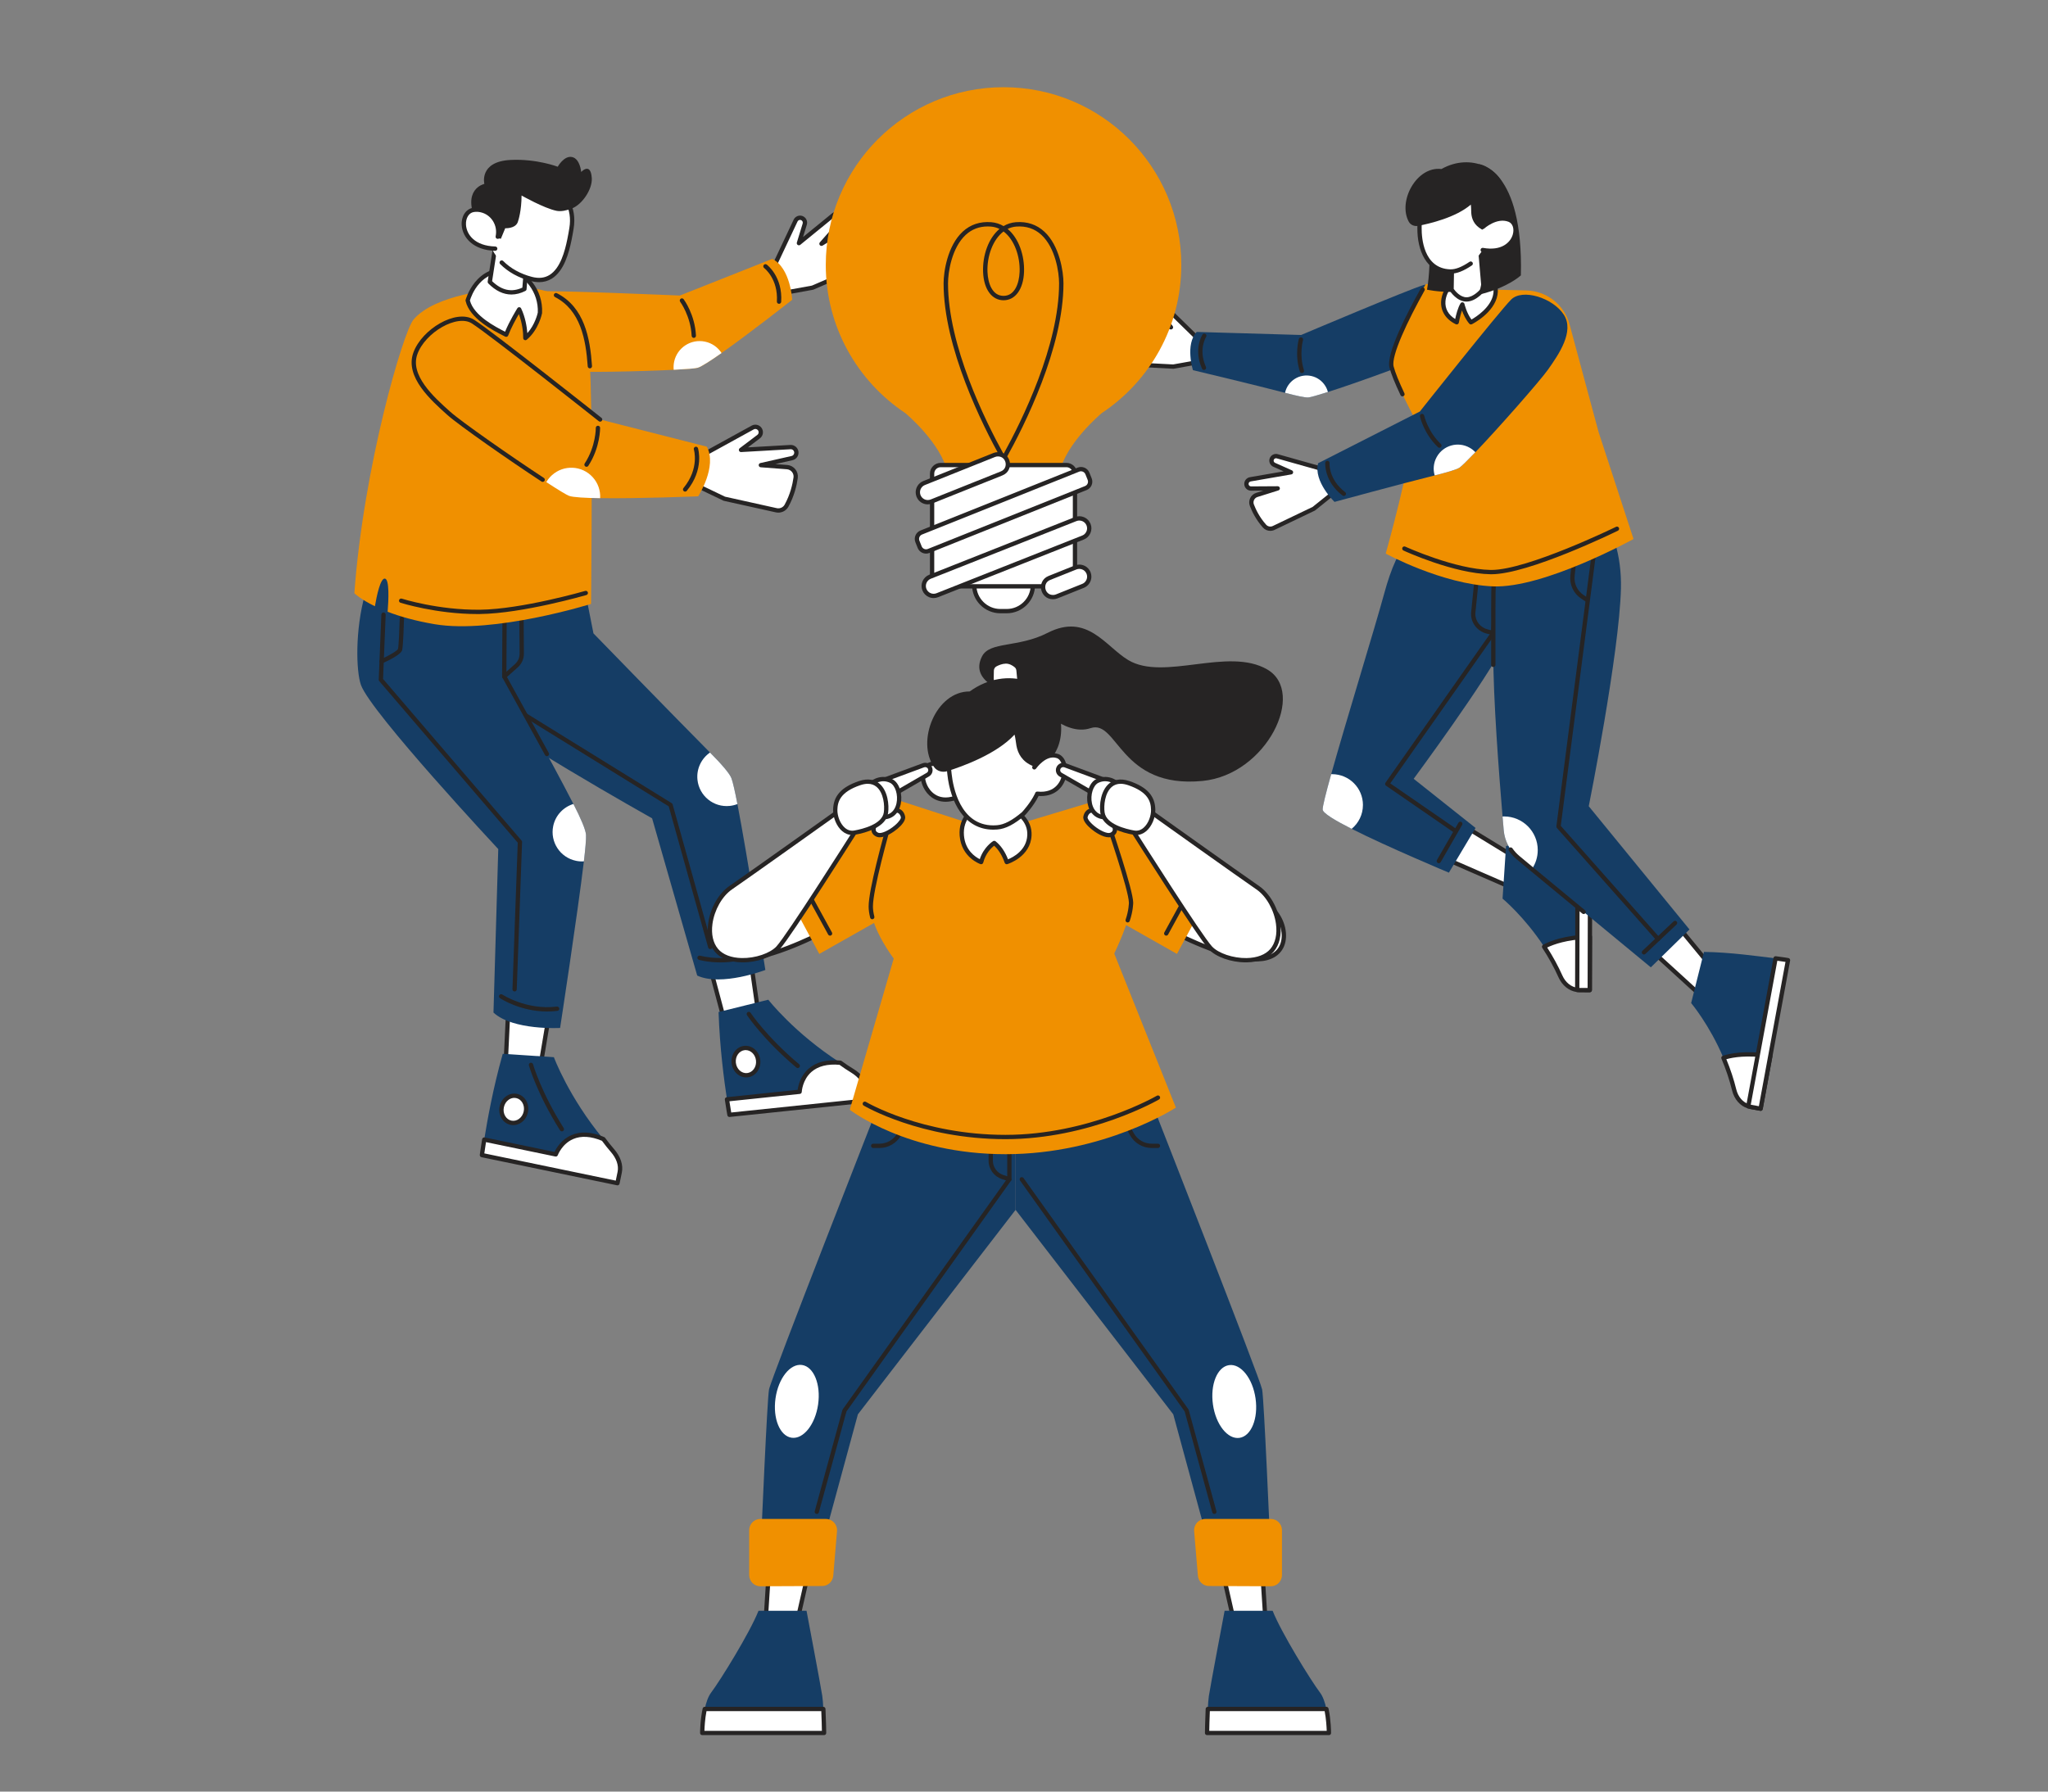 <?xml version="1.0" encoding="UTF-8"?><svg xmlns="http://www.w3.org/2000/svg" viewBox="0 0 1600 1400"><rect x="0" y="0" width="1600" height="1400" fill="#808080" stroke="none"/><defs><style>.v,.w{fill:#fff;}.x{fill:#262424;}.w,.y{stroke:#262424;stroke-linecap:round;stroke-linejoin:round;stroke-width:3.36px;}.z{fill:#153d65;}.y{fill:none;}.aa{fill:#f09000;}</style></defs><g id="a"><polygon class="v" points="552.13 745.9 564.58 792.61 591.93 788.21 585.06 740.29 552.13 745.9"/><path class="x" d="M564.58,794.29c-.75,0-1.42-.5-1.62-1.25l-12.45-46.71c-.12-.46-.05-.94.21-1.34s.67-.67,1.13-.75l32.94-5.61c.45-.07.91.03,1.27.3s.61.67.67,1.12l6.87,47.93c.13.91-.49,1.75-1.4,1.9l-27.35,4.39c-.09.01-.18.02-.27.02ZM554.22,747.24l11.59,43.46,24.22-3.89-6.39-44.58-29.42,5.01Z"/><path class="z" d="M676.52,851.26l.91,8.7-107.54,11.22s-.82-4.5-1.95-12.11c-2.24-14.95-5.64-40.12-6.56-68.25l38.85-9.61s20.37,26.18,56.25,49.23c3.11,2,6.1,4.3,9.35,6.28,6.25,3.79,10.1,8.89,10.69,14.54Z"/><path class="x" d="M623.26,834.62c-.38,0-.77-.13-1.08-.39-25.86-21.76-38.46-40.76-38.59-40.95-.51-.78-.29-1.82.48-2.33s1.82-.29,2.33.48c.12.19,12.49,18.81,37.94,40.22.71.6.8,1.66.2,2.37-.33.39-.81.6-1.29.6Z"/><ellipse class="v" cx="582.76" cy="829.57" rx="9.6" ry="10.69" transform="translate(-82.92 64.94) rotate(-5.96)"/><path class="x" d="M582.96,841.92c-5.75,0-10.76-4.8-11.42-11.19-.34-3.25.49-6.44,2.32-8.97,1.88-2.59,4.58-4.18,7.61-4.5,6.18-.63,11.79,4.35,12.5,11.13.34,3.25-.49,6.44-2.32,8.97-1.88,2.59-4.58,4.18-7.61,4.5-.36.04-.72.06-1.08.06ZM582.55,820.57c-.24,0-.48.01-.73.04-2.07.22-3.93,1.33-5.24,3.13-1.35,1.86-1.95,4.22-1.7,6.65.52,4.94,4.46,8.59,8.81,8.14,2.07-.22,3.93-1.33,5.24-3.13,1.35-1.86,1.95-4.22,1.7-6.65-.49-4.66-4.03-8.17-8.08-8.17Z"/><path class="v" d="M676.52,851.26l.91,8.7-107.54,11.22s-.82-4.5-1.95-12.11l56.77-5.92s.99-25.67,31.77-22.71c2.98,2.19,6.1,4.3,9.35,6.28,6.25,3.79,10.1,8.89,10.69,14.54Z"/><path class="x" d="M569.89,872.85c-.8,0-1.5-.57-1.65-1.38,0-.05-.84-4.62-1.96-12.16-.07-.45.05-.91.33-1.28s.7-.59,1.15-.64l55.41-5.78c.42-3.18,2.09-10.85,8.6-16.54,5.96-5.21,14.32-7.33,24.88-6.32.3.03.59.14.83.32,3.06,2.25,6.17,4.34,9.23,6.19,6.77,4.11,10.85,9.72,11.49,15.8h0s.91,8.7.91,8.7c.1.92-.57,1.75-1.5,1.84l-107.54,11.22c-.06,0-.12,0-.18,0ZM569.86,860.56c.62,4.07,1.12,7.09,1.41,8.78l104.31-10.88-.73-7.03h0c-.52-5.01-4.04-9.73-9.89-13.28-3.02-1.83-6.08-3.88-9.1-6.08-9.38-.82-16.74,1.04-21.89,5.54-7.15,6.25-7.59,15.51-7.59,15.6-.03.83-.67,1.52-1.5,1.61l-55.02,5.74Z"/><path class="z" d="M597.93,757.97s-34.42,13.14-53.24,4.36l-35.23-122.86s-127.36-71.43-141.2-89.67c-13.83-18.24-41.91-121.51,19.72-125.55,61.62-4.04,67.49,29.35,67.49,29.35l8.17,41.35s63.33,65.18,91.05,93.1c8.91,8.97,15.33,16.33,16.74,20.1,1.16,3.1,2.79,10.41,4.67,20.15,7.54,39.01,21.84,129.67,21.84,129.67Z"/><path class="v" d="M576.09,628.31c-1.88.74-3.89,1.24-5.99,1.46-12.61,1.31-23.89-7.84-25.21-20.45-.9-8.63,3.12-16.65,9.8-21.27,8.91,8.97,15.33,16.33,16.74,20.1,1.16,3.1,2.79,10.41,4.67,20.15Z"/><path class="x" d="M562.95,752.05c-9.67,0-16.39-1.87-16.89-2.01-.89-.26-1.41-1.18-1.15-2.08.25-.89,1.18-1.41,2.08-1.15.22.06,21.83,6.03,43.45-3.97.84-.39,1.84-.02,2.23.82.39.84.02,1.84-.82,2.23-10.43,4.83-20.72,6.16-28.89,6.16Z"/><path class="x" d="M554.89,741.67c-.73,0-1.41-.49-1.62-1.23l-30.83-110.34-141.44-87.45c-.36-.22-.62-.57-.74-.98l-13.47-49.1c-.25-.89.28-1.82,1.18-2.06.89-.24,1.82.28,2.06,1.18l13.3,48.47,141.43,87.45c.36.22.62.57.73.98l31.01,110.98c.25.89-.27,1.82-1.17,2.07-.15.04-.3.06-.45.06Z"/><path class="x" d="M378.07,529.01c-.46,0-.92-.19-1.25-.56-.62-.69-.56-1.75.13-2.37,5.52-4.96,10.28-10.36,10.38-11.8-.09-2.14-3.72-15.38-5.98-23.21-.26-.89.26-1.82,1.15-2.08.89-.26,1.82.26,2.08,1.15.61,2.11,5.97,20.75,6.11,24.03.15,3.57-7.99,11.28-11.5,14.42-.32.29-.72.43-1.12.43Z"/></g><g id="b"><polygon class="v" points="397.61 777.86 395.3 826.14 422.69 830.26 430.7 782.51 397.61 777.86"/><path class="x" d="M422.69,831.94c-.08,0-.17,0-.25-.02l-27.39-4.12c-.85-.13-1.47-.88-1.43-1.74l2.32-48.29c.02-.47.24-.91.61-1.21s.84-.44,1.31-.37l33.09,4.66c.45.06.85.3,1.12.67.27.37.38.82.3,1.27l-8.01,47.75c-.14.82-.85,1.4-1.65,1.4ZM397.05,824.71l24.26,3.65,7.45-44.42-29.56-4.16-2.16,44.93Z"/><path class="z" d="M484.14,916.01l-1.78,8.57-105.87-21.96s.58-4.54,1.81-12.13c2.41-14.93,6.81-39.94,14.48-67.02l39.94,2.64s11.46,31.13,38.65,63.99c2.36,2.85,4.5,5.95,7,8.82,4.8,5.51,6.92,11.53,5.77,17.1Z"/><path class="x" d="M438.96,884.07c-.56,0-1.1-.28-1.42-.78-18.03-28.58-24.27-50.51-24.33-50.73-.25-.89.27-1.82,1.17-2.07.89-.25,1.82.27,2.07,1.17.06.21,6.19,21.71,23.94,49.84.5.79.26,1.82-.52,2.32-.28.18-.59.26-.9.26Z"/><ellipse class="v" cx="401.39" cy="866.88" rx="10.69" ry="9.6" transform="translate(-528.95 1083.8) rotate(-78.28)"/><path class="x" d="M401.01,879.21c-.71,0-1.42-.07-2.13-.22-2.98-.62-5.51-2.48-7.12-5.24-1.57-2.7-2.08-5.96-1.41-9.16.66-3.2,2.42-5.99,4.94-7.84,2.58-1.89,5.64-2.6,8.62-1.98,2.98.62,5.51,2.48,7.12,5.24,1.57,2.7,2.08,5.96,1.41,9.16h0c-.66,3.2-2.42,5.99-4.94,7.84-1.96,1.45-4.21,2.2-6.49,2.2ZM401.79,857.91c-1.57,0-3.14.53-4.51,1.54-1.85,1.36-3.14,3.43-3.64,5.82-.5,2.39-.13,4.8,1.02,6.78,1.12,1.93,2.86,3.22,4.9,3.64,2.04.42,4.15-.07,5.95-1.39,1.85-1.36,3.14-3.43,3.64-5.82h0c.5-2.39.13-4.8-1.02-6.78-1.12-1.93-2.86-3.22-4.9-3.64-.47-.1-.95-.15-1.43-.15Z"/><path class="v" d="M484.14,916.01l-1.78,8.57-105.87-21.96s.58-4.54,1.81-12.13l55.89,11.6s8.74-24.16,37.17-11.99c2.17,2.99,4.5,5.95,7,8.82,4.8,5.51,6.92,11.53,5.77,17.1Z"/><path class="x" d="M482.37,926.26c-.11,0-.23-.01-.34-.04l-105.87-21.96c-.86-.18-1.44-.99-1.32-1.86,0-.04.6-4.66,1.82-12.18.07-.45.33-.86.71-1.12.38-.26.84-.36,1.29-.26l54.55,11.32c1.37-2.9,5.29-9.7,13.21-13.14,7.26-3.15,15.88-2.63,25.62,1.54.28.12.52.31.7.56,2.24,3.08,4.56,6.01,6.91,8.7,5.21,5.97,7.39,12.56,6.15,18.54h0l-1.78,8.57c-.16.79-.86,1.34-1.64,1.34ZM378.37,901.29l102.69,21.3,1.44-6.92c1.02-4.94-.89-10.5-5.39-15.65-2.32-2.66-4.61-5.54-6.82-8.56-8.68-3.63-16.26-4.09-22.54-1.36-8.71,3.78-11.94,12.47-11.97,12.56-.28.79-1.1,1.25-1.92,1.07l-54.17-11.24c-.65,4.06-1.08,7.1-1.32,8.8ZM484.14,916.01h0,0Z"/><path class="z" d="M437.58,803.27s-36.79,2.06-52.05-12.01l3.74-127.76s-99.66-106.73-107.3-128.31c-7.64-21.58-3.03-128.49,56.91-113.63,59.94,14.86,55.39,48.46,55.39,48.46l-.32,58.65s36.09,64.57,54.02,99.58c5.76,11.25,9.65,20.22,9.84,24.23.16,3.31-.5,10.77-1.67,20.62-4.66,39.45-18.56,130.18-18.56,130.18Z"/><path class="x" d="M393.95,530.34c-.23,0-.47-.05-.69-.15-.6-.27-.99-.88-.99-1.54l.28-51.94c0-.92.76-1.67,1.68-1.67h0c.93,0,1.68.76,1.67,1.69l-.26,48.16,6.68-5.96c2.32-2.07,3.64-5.04,3.62-8.15l-.29-39.51c0-.93.74-1.69,1.67-1.69h.01c.92,0,1.67.74,1.68,1.67l.29,39.51c.03,4.07-1.7,7.97-4.74,10.68l-9.5,8.47c-.31.28-.71.43-1.12.43Z"/><path class="x" d="M427.28,590.9c-.59,0-1.17-.31-1.47-.87l-33.33-60.57c-.45-.81-.15-1.83.66-2.28.81-.45,1.83-.15,2.28.66l33.33,60.57c.45.81.15,1.83-.66,2.28-.26.14-.53.21-.81.21Z"/><path class="v" d="M456.15,673.09c-2.02.14-4.08,0-6.15-.43-12.41-2.57-20.38-14.73-17.81-27.13,1.76-8.49,8.03-14.91,15.79-17.29,5.76,11.25,9.65,20.22,9.84,24.23.16,3.31-.5,10.77-1.67,20.62Z"/><path class="x" d="M427.43,790.41c-20.89,0-36.14-9.97-36.85-10.45-.77-.51-.98-1.56-.47-2.33.51-.77,1.56-.98,2.33-.47.19.12,18.98,12.38,42.6,9.41.92-.11,1.76.54,1.88,1.46.12.92-.54,1.76-1.46,1.88-2.75.34-5.44.5-8.03.5Z"/><path class="x" d="M402.04,774.75s-.04,0-.06,0c-.93-.03-1.65-.81-1.62-1.74l4.13-114.5-108.21-126.27c-.28-.32-.42-.74-.4-1.16l2.07-50.88c.04-.93.8-1.65,1.75-1.61.93.04,1.65.82,1.61,1.75l-2.04,50.22,108.2,126.27c.27.32.42.73.4,1.15l-4.15,115.15c-.03.91-.78,1.62-1.68,1.62Z"/><path class="x" d="M298.14,518.44c-.64,0-1.25-.37-1.53-.99-.38-.85,0-1.84.84-2.22,6.77-3.05,12.94-6.75,13.48-8.09.56-2.06,1.13-15.78,1.35-23.93.03-.93.79-1.66,1.73-1.63.93.02,1.66.8,1.63,1.73-.06,2.2-.61,21.59-1.48,24.75-.94,3.45-11.04,8.32-15.33,10.25-.22.1-.46.15-.69.15Z"/></g><g id="c"><path class="v" d="M605.69,206.03l15.88-33.67c.82-1.74,2.8-2.61,4.64-2.02h0c2,.64,3.12,2.77,2.51,4.78l-4.55,14.89,27.07-22.08c1.6-1.3,3.93-1.15,5.35.35h0c1.39,1.48,1.43,3.77.09,5.29l-14.88,16.91,15.77-9.7c3.25-2,7.51-.86,9.31,2.51,2.42,4.53,5.3,11.39,6.35,19.71.37,2.91-1.26,5.71-3.95,6.87l-34.45,14.92-20.62,3.75-8.51-22.52Z"/><path class="x" d="M614.2,230.23c-.69,0-1.32-.42-1.57-1.09l-8.51-22.52c-.16-.43-.14-.9.05-1.31l15.88-33.67c1.18-2.49,4.04-3.74,6.67-2.91,2.87.91,4.48,4,3.6,6.87l-2.93,9.6,22.78-18.59c2.27-1.85,5.62-1.63,7.63.5,2,2.12,2.05,5.37.13,7.56l-7.48,8.5,6.23-3.83c1.95-1.2,4.32-1.54,6.53-.94,2.23.6,4.05,2.06,5.14,4.09,2.38,4.46,5.44,11.59,6.54,20.29.46,3.62-1.58,7.16-4.95,8.62l-34.45,14.92c-.12.05-.24.09-.37.11l-20.62,3.75c-.1.02-.2.03-.3.03ZM607.51,206.1l7.76,20.54,19.06-3.47,34.27-14.84c2.01-.87,3.22-2.97,2.95-5.12-1.03-8.19-3.93-14.92-6.17-19.13-.65-1.21-1.73-2.07-3.05-2.43-1.33-.36-2.71-.16-3.89.56l-15.77,9.7c-.71.44-1.63.29-2.17-.35-.54-.64-.53-1.57.02-2.19l14.88-16.91c.77-.88.75-2.18-.05-3.03-.81-.86-2.15-.94-3.06-.2l-27.07,22.08c-.57.47-1.38.5-2,.09-.61-.41-.89-1.18-.67-1.89l4.55-14.89c.34-1.13-.29-2.33-1.41-2.69-1.03-.33-2.15.16-2.61,1.14l-15.57,33.02Z"/><path class="aa" d="M618.93,234.23s-32.92,25.95-55.22,41.64c-8.67,6.1-15.74,10.65-18.63,11.51-1.78.54-8.94,1.09-18.75,1.59-26.67,1.35-72.94,2.25-84.22,1.08-15.43-1.58-39.15-4.07-43.85-20.4-4.7-16.33,6.12-41.09,19.62-41.99,14.75-.98,113.24,3.29,113.24,3.29l72.2-28.65c14.3,7.02,15.59,31.92,15.59,31.92Z"/><path class="v" d="M563.71,275.87c-8.67,6.1-15.74,10.65-18.63,11.51-1.78.54-8.94,1.09-18.75,1.59-.21-2.02-.11-4.12.32-6.22,2.29-11.02,13.06-18.09,24.08-15.8,5.57,1.15,10.14,4.48,12.98,8.92Z"/><path class="x" d="M608.62,237.41s-.07,0-.11,0c-.93-.06-1.63-.86-1.57-1.78,1.11-17.73-9.84-26.12-9.95-26.2-.74-.55-.9-1.61-.34-2.35.55-.74,1.61-.9,2.35-.34.51.38,12.52,9.58,11.3,29.11-.06.89-.8,1.57-1.68,1.57Z"/><path class="x" d="M542.04,264.04c-.89,0-1.63-.7-1.68-1.6-.73-15.37-8.87-26.5-8.96-26.61-.55-.74-.4-1.8.35-2.35.74-.56,1.8-.4,2.35.35.36.48,8.84,12.06,9.62,28.45.04.93-.67,1.71-1.6,1.76-.03,0-.05,0-.08,0Z"/></g><g id="d"><path class="aa" d="M461.82,316.77c-1.06-47.49,1.47-101.5-74.33-90.56,0,0-47.58,3.46-64.48,23.59-8.04,9.58-38.99,114.93-46.17,213.78,0,0,4.7,4.65,16.05,10.17,1.44-8.37,4.35-22.13,7.84-21.62,3.61.53,2.83,16.86,2.12,25.92,9.31,3.59,21.42,7.14,36.84,9.74,46.26,7.78,122.07-15.88,122.07-15.88,0,0,1.12-107.63.07-155.12Z"/><path class="x" d="M460.83,287.85c-.87,0-1.61-.68-1.67-1.56-1.46-21.06-5.64-43.97-25.57-54.16-.83-.42-1.15-1.43-.73-2.26.42-.83,1.43-1.15,2.26-.73,21.42,10.95,25.87,34.91,27.39,56.92.06.93-.63,1.73-1.56,1.79-.04,0-.08,0-.12,0Z"/><path class="v" d="M365.37,234.77c3.24,14.04,23.88,23.52,30.09,26.78,3.38-8.98,10.16-19.82,10.16-19.82,3.89,8.07,4.92,18,4.81,22.43,8.94-7.4,11.38-19.65,11.38-19.65.88-16.54-10.81-31.23-22.82-32.99-26.53-3.89-33.62,23.25-33.62,23.25Z"/><path class="x" d="M410.43,265.84c-.25,0-.5-.06-.73-.17-.59-.29-.96-.89-.95-1.55.1-4.01-.76-11.81-3.38-18.71-2.21,3.77-6.08,10.72-8.34,16.73-.17.45-.52.81-.97.98-.45.17-.95.14-1.38-.08-.48-.25-1.05-.54-1.7-.87-7.81-3.98-26.08-13.32-29.24-27.02-.06-.26-.06-.54.01-.8.08-.29,7.8-28.54,35.49-24.48,12.25,1.79,25.22,16.5,24.25,34.74,0,.08-.01.16-.03.24-.1.52-2.67,12.92-11.96,20.62-.31.25-.69.39-1.07.39ZM405.62,240.05s.06,0,.09,0c.61.03,1.16.4,1.42.95,3.2,6.64,4.48,14.25,4.86,19.34,5.88-6.49,7.92-14.99,8.16-16.06.78-15.9-10.62-29.53-21.39-31.1-23.3-3.41-30.65,18.27-31.64,21.62,3.1,11.97,20.09,20.65,27.4,24.38.02.01.05.02.07.03,3.53-8.61,9.36-17.95,9.62-18.37.31-.49.85-.79,1.42-.79Z"/><path class="v" d="M389.47,176.14l-2.51,16.29-4.3,27.86c8.15,8.21,17.09,10.54,27.04,5.56l1.05-13.11,1.6-19.86-22.88-16.73Z"/><path class="x" d="M399.53,230.14c-6.29,0-12.34-2.89-18.06-8.67-.38-.38-.55-.91-.47-1.44l6.81-44.15c.09-.58.47-1.07,1.02-1.3.54-.22,1.16-.15,1.64.2l22.88,16.73c.47.34.73.91.68,1.49l-2.65,32.98c-.05.59-.4,1.1-.92,1.37-3.71,1.86-7.35,2.79-10.92,2.79ZM384.45,219.7c7.51,7.26,15.26,8.91,23.65,5.06l2.5-31.08-19.89-14.55-6.25,40.57Z"/><path class="x" d="M373,479.83c-32.24,0-59.84-8.75-60.12-8.83-.88-.28-1.37-1.23-1.09-2.11.28-.88,1.23-1.37,2.11-1.09.28.09,28.53,9.02,61.08,8.66,32.59-.38,81.71-14.56,82.2-14.7.89-.26,1.82.25,2.08,1.14.26.89-.25,1.82-1.14,2.08-.5.14-50.05,14.45-83.1,14.83-.68,0-1.35.01-2.03.01Z"/></g><g id="e"><path class="w" d="M551.93,353.93l36.13-19.87c1.87-1.03,4.21-.51,5.48,1.2h0c1.38,1.88,1,4.51-.86,5.92l-13.76,10.4,38.64-2.21c2.28-.13,4.28,1.53,4.57,3.79h0c.29,2.23-1.17,4.31-3.36,4.81l-24.34,5.5,20.45,1.55c4.21.32,7.29,4.12,6.72,8.3-.78,5.63-2.65,13.67-7.11,21.81-1.56,2.85-4.84,4.3-8.01,3.6l-40.6-9.01-20.94-10.04,7.01-25.73Z"/><path class="aa" d="M545.47,387.83s-46.4,1.88-76.6,1.45c-11.75-.16-21.04-.68-24.2-1.78-1.95-.68-8.73-4.83-17.85-10.77-24.8-16.12-66.89-45.41-76.25-53.78-12.81-11.45-32.47-29.11-26.06-46.81,6.4-17.7,32.21-32.87,44.89-24.91,13.86,8.71,99.44,76.58,99.44,76.58l83.39,21.24c8.27,15.59-6.77,38.77-6.77,38.77Z"/><path class="y" d="M423.95,374.86c-25.05-16.42-64.37-43.85-73.38-51.91-12.81-11.45-32.47-29.11-26.06-46.81,6.4-17.7,32.21-32.87,44.89-24.91,13.86,8.71,99.44,76.58,99.44,76.58"/><path class="v" d="M468.87,389.29c-11.75-.16-21.04-.68-24.2-1.78-1.95-.68-8.73-4.83-17.85-10.77,1.12-1.95,2.58-3.77,4.33-5.37,9.21-8.39,23.48-7.73,31.87,1.48,4.24,4.65,6.18,10.61,5.84,16.45Z"/><path class="y" d="M543.7,350.76s4.86,15.58-8.45,31.71"/><path class="y" d="M467.15,334.37s.18,14.79-8.94,28.71"/></g><g id="f"><path class="v" d="M444.88,187.26c-3.35,16.44-10.18,35.82-29.8,30.71-23.32-6.07-36.94-24.37-34.89-46.94,2.06-22.57,13.74-34.23,40.48-28.92,2.39.47,4.61,1.12,6.68,1.9,15.11,5.76,21.63,19.42,19.13,34.43-.45,2.71-.96,5.71-1.6,8.81Z"/><path class="x" d="M421.15,220.48c-2.06,0-4.23-.29-6.5-.88-9.48-2.47-17.75-7.06-23.9-13.27-.65-.66-.65-1.72.01-2.38.66-.65,1.72-.65,2.38.01,5.72,5.78,13.45,10.06,22.35,12.38,5.44,1.41,9.97.92,13.87-1.5,8.39-5.23,11.93-18.44,13.86-27.92.64-3.08,1.13-6.01,1.59-8.75,2.48-14.91-4.45-27.39-18.07-32.58-.87-.33-1.3-1.3-.97-2.17.33-.87,1.3-1.3,2.17-.97,15.21,5.79,22.95,19.69,20.19,36.27-.44,2.65-.96,5.74-1.61,8.88-2.06,10.09-5.89,24.18-15.38,30.1-2.98,1.86-6.32,2.79-9.99,2.79Z"/><path class="x" d="M372.71,174.56s2.88,5.38,6.73,10.04l11.87,1.95,3.4-8.2s7.62.43,9.7-4.53c0,0,.05-.11.14-.35.57-1.64,2.88-8.96,2.92-20.69,0,0,17.41,9.89,27.23,11.94,3.53.74,7.84-.21,11.91-1.74,8.15-3.05,16.22-15.02,15.73-23.71,0-.06,0-.11-.01-.17-.87-12.75-8.28-4.73-8.28-4.73,0,0-.85-10.29-7.1-11.65-6.28-1.37-11.22,7.56-11.22,7.56,0,0-16.53-6.32-36.89-5.29-24.83,1.26-20.44,18.72-20.44,18.72,0,0-18.56,3.96-5.7,30.85Z"/><path class="v" d="M388.85,185c1.98-9.32-3.76-18.73-13.06-20.77-1.89-.41-3.91-.52-6-.18-11.98,1.97-11.67,29.44,17.09,30.26l1.98-9.31Z"/><path class="x" d="M386.88,195.99s-.03,0-.05,0c-17.15-.48-25.49-10.38-26.13-19.98-.47-6.97,3.24-12.7,8.82-13.62,2.18-.36,4.41-.29,6.63.19,10.1,2.21,16.54,12.42,14.35,22.76-.19.91-1.08,1.49-1.99,1.29-.91-.19-1.49-1.08-1.29-1.99,1.81-8.54-3.47-16.96-11.78-18.78-1.81-.4-3.62-.45-5.37-.16-3.83.63-6.36,4.87-6.01,10.07.51,7.49,6.8,16.39,22.88,16.85.93.03,1.66.8,1.63,1.73-.03.91-.77,1.63-1.68,1.63Z"/></g><g id="g"><polygon class="v" points="1132.47 672.44 1195.32 699.84 1202.99 681.67 1146.03 646.82 1132.47 672.44"/><path class="x" d="M1195.32,701.52c-.23,0-.46-.05-.67-.14l-62.84-27.39c-.43-.19-.76-.54-.92-.99s-.12-.93.1-1.34l13.56-25.62c.22-.41.59-.71,1.04-.83.45-.12.93-.05,1.32.19l56.96,34.84c.71.43.99,1.32.67,2.09l-7.68,18.17c-.17.41-.51.74-.92.91-.2.08-.41.12-.62.12ZM1134.81,671.63l59.62,25.99,6.45-15.27-54.2-33.16-11.88,22.44Z"/><path class="z" d="M1175.69,502.41c-14.33,29.23-71.26,106.17-71.26,106.17l48.36,38.41-20.85,34.93s-48.14-20.15-75.96-34.25c-12.93-6.55-22.46-12.28-22.64-15.01-.16-2.3,2.5-12.82,6.66-27.71,11.35-40.61,33.95-113.73,41.49-141.42,10.32-37.84,25.74-62.74,63.06-55.04,42.41,8.74,45.47,64.68,31.14,93.92Z"/><path class="v" d="M1064.79,629.05c0,7.5-3.43,14.2-8.81,18.63-12.93-6.55-22.46-12.28-22.64-15.01-.16-2.3,2.5-12.82,6.66-27.71.23,0,.47,0,.7,0,13.31,0,24.1,10.79,24.1,24.1Z"/><path class="x" d="M1136.13,650.37c-.33,0-.66-.1-.95-.3l-52.34-36.1c-.37-.25-.62-.65-.7-1.09s.02-.9.28-1.26l82.84-117.99c.53-.76,1.58-.94,2.34-.41.76.53.94,1.58.41,2.34l-81.87,116.6,50.95,35.14c.76.53.96,1.57.43,2.34-.33.47-.85.73-1.38.73Z"/><path class="x" d="M1124.08,674.54c-.28,0-.57-.07-.84-.23-.8-.46-1.08-1.49-.62-2.29l16.79-29.12c.46-.8,1.49-1.08,2.29-.62.8.46,1.08,1.49.62,2.29l-16.79,29.12c-.31.54-.88.84-1.46.84Z"/><path class="x" d="M1166.63,496.29c-.13,0-.26-.01-.39-.05l-4.54-1.08c-7.42-1.76-12.64-8.35-12.43-15.68.01-.42.04-.83.08-1.25l3.44-33.98c.09-.92.91-1.6,1.84-1.5.92.09,1.6.92,1.5,1.84l-3.44,33.98c-.03.34-.06.67-.06,1.01-.17,5.74,3.97,10.92,9.84,12.31l2.58.61,2.72-48.18c.05-.93.85-1.65,1.77-1.58.93.05,1.63.85,1.58,1.77l-2.83,50.19c-.03.5-.27.96-.67,1.25-.29.22-.65.33-1,.33Z"/><path class="z" d="M1242.29,655.66l-.18,76.21-.11,41.82-8.07-.02c-.58,0-1.16-.04-1.72-.11-5.52-.69-10.45-4.63-13.1-10.53-3.8-8.5-8.22-16.29-12.78-23.24-15.43-23.53-32.45-37.58-32.45-37.58l2.71-41.13c20.21-3.41,41.58-4.17,55.92-5.06,6-.36,9.81-.36,9.81-.36Z"/><path class="v" d="M1242.11,731.87l-.11,41.82-8.07-.02c-.58,0-1.16-.04-1.72-.11-5.52-.69-10.45-4.63-13.1-10.53-3.8-8.5-8.22-16.29-12.78-23.24,4.98-2.72,16.23-7.34,35.79-7.91Z"/><path class="x" d="M1242,775.37h0l-8.07-.02c-.6,0-1.25-.04-1.93-.13-6.13-.76-11.53-5.07-14.42-11.51-3.46-7.74-7.72-15.48-12.66-23.01-.26-.39-.34-.87-.23-1.33.11-.46.41-.84.82-1.07,5.08-2.78,16.59-7.53,36.55-8.12.45-.01.9.16,1.22.47s.51.75.51,1.21l-.11,41.82c0,.45-.18.87-.5,1.19-.31.31-.74.49-1.18.49ZM1233.91,771.99l6.41.02.1-38.4c-16.33.7-26.42,4.25-31.69,6.81,4.61,7.19,8.61,14.55,11.9,21.92,2.41,5.36,6.81,8.93,11.78,9.55.54.07,1.06.1,1.5.1Z"/><path class="v" d="M1233.93,773.67l8.07.02.29-118.04s-3.81,0-9.8.36l-.29,117.55c.57.07,1.15.11,1.73.11Z"/><path class="x" d="M1242,775.37h0l-8.07-.02c-.62,0-1.27-.04-1.93-.12-.84-.1-1.48-.82-1.47-1.67l.29-117.55c0-.89.69-1.62,1.58-1.67,5.99-.37,9.77-.36,9.91-.36.93,0,1.68.76,1.68,1.68l-.29,118.04c0,.45-.18.87-.5,1.19-.31.31-.74.49-1.18.49ZM1233.88,771.99h.05l6.39.02.29-114.66c-1.4.03-3.63.09-6.44.25l-.29,114.4Z"/></g><g id="h"><polygon class="v" points="1292.07 744.43 1334.77 783.4 1347.62 768.43 1312.91 726.29 1292.07 744.43"/><path class="x" d="M1334.77,785.08c-.42,0-.82-.16-1.13-.44l-42.71-38.97c-.35-.32-.55-.78-.55-1.26,0-.48.22-.93.58-1.25l20.84-18.14c.34-.3.79-.45,1.24-.41.45.04.87.26,1.16.61l34.71,42.13c.52.63.51,1.54-.02,2.16l-12.85,14.97c-.3.34-.72.56-1.17.58-.03,0-.07,0-.1,0ZM1294.59,744.46l40.03,36.53,10.8-12.58-32.72-39.71-18.12,15.77Z"/><path class="z" d="M1396.88,750.29l-13.82,74.95-7.59,41.13-7.94-1.47c-.57-.1-1.13-.25-1.68-.42-5.31-1.66-9.45-6.42-11.01-12.71-2.22-9.05-5.18-17.5-8.42-25.16-10.97-25.91-25.21-42.78-25.21-42.78l10.02-39.98c20.5.26,41.66,3.34,55.92,5.03,5.97.71,9.71,1.41,9.71,1.41Z"/><path class="v" d="M1383.06,825.24l-7.59,41.13-7.94-1.47c-.57-.1-1.13-.25-1.68-.42-5.31-1.66-9.45-6.42-11.01-12.71-2.22-9.05-5.18-17.5-8.42-25.16,5.39-1.79,17.28-4.31,36.63-1.38Z"/><path class="x" d="M1375.47,868.05c-.1,0-.2,0-.31-.03l-7.94-1.47c-.58-.1-1.22-.26-1.88-.47-5.9-1.85-10.43-7.05-12.13-13.9-2.02-8.24-4.82-16.61-8.33-24.9-.18-.43-.18-.92.02-1.35.19-.43.56-.75,1-.9,5.5-1.83,17.67-4.44,37.41-1.45.45.07.85.32,1.12.69s.37.83.28,1.28l-7.59,41.13c-.08.44-.33.83-.7,1.08-.28.19-.61.3-.95.3ZM1348.7,827.69c3.25,7.89,5.86,15.85,7.79,23.69,1.41,5.71,5.1,10.01,9.88,11.5.52.17,1.01.29,1.46.37l6.3,1.17,6.97-37.76c-16.19-2.23-26.75-.55-32.4,1.03Z"/><path class="v" d="M1367.53,864.91l7.94,1.46,21.41-116.08s-3.75-.69-9.71-1.4l-21.32,115.6c.55.17,1.11.32,1.68.42Z"/><path class="x" d="M1375.47,868.06c-.1,0-.2,0-.3-.03l-7.94-1.46h0c-.61-.11-1.24-.27-1.88-.47-.81-.25-1.3-1.07-1.15-1.91l21.32-115.6c.16-.87.97-1.47,1.85-1.36,5.95.71,9.66,1.39,9.82,1.42.44.08.83.33,1.08.7.25.37.35.82.27,1.26l-21.41,116.08c-.08.44-.33.83-.7,1.08-.28.19-.62.3-.95.3ZM1367.84,863.26l6.28,1.16,20.79-112.76c-1.39-.22-3.59-.56-6.38-.91l-20.75,112.5s.03,0,.05,0h0Z"/><path class="z" d="M1319.9,726.32l-30.2,29.58-92.93-76.75-3.14-2.6-7.69-6.42c-6.41-5.36-10.43-13.04-11.15-21.36-.27-3.09-.58-6.67-.91-10.62,0-.04-.01-.09-.01-.12-2.8-33.19-7.38-93.17-7.21-126.94.36-68.02-3.69-108.56,28.4-124.71,42.46-21.36,72.56,22.58,71.3,73.51-1.26,50.92-25.14,170.13-25.14,170.13l78.7,96.31Z"/><path class="v" d="M1201.36,664.3c0,5.51-1.7,10.62-4.6,14.85l-3.14-2.6-7.69-6.42c-6.41-5.36-10.43-13.04-11.15-21.36-.27-3.09-.58-6.67-.91-10.62,0-.04-.01-.09-.01-.12.39-.02.8-.04,1.21-.04,14.52,0,26.3,11.78,26.3,26.31Z"/><path class="x" d="M1237.25,714.27c-.38,0-.76-.13-1.07-.38l-43.63-36.03-7.7-6.43c-2.3-1.93-4.33-4.16-6.04-6.62-.53-.76-.33-1.81.43-2.34.76-.53,1.81-.33,2.34.43,1.53,2.22,3.35,4.22,5.42,5.95l10.83,9.02,40.48,33.43c.72.59.82,1.65.23,2.36-.33.4-.81.61-1.3.61Z"/><path class="x" d="M1166.64,521.23c-.92,0-1.67-.75-1.68-1.67-.02-2.85-.02-5.68,0-8.49.04-7.46.03-14.55.01-21.4-.04-19.16-.07-35.71,1.1-49.83.08-.93.89-1.61,1.81-1.54.92.08,1.61.89,1.54,1.81-1.15,13.98-1.12,30.46-1.08,49.55.01,6.86.03,13.95-.01,21.42-.02,2.79-.01,5.61,0,8.45,0,.93-.74,1.68-1.67,1.69h-.01Z"/><path class="x" d="M1239.85,470.41c-.31,0-.63-.09-.91-.27l-3.45-2.24c-6.13-3.99-9.44-10.99-8.64-18.26l3.78-34.27c.1-.92.93-1.59,1.85-1.49.92.1,1.59.93,1.49,1.85l-3.78,34.27c-.66,6,2.07,11.78,7.14,15.08l3.45,2.24c.78.51,1,1.55.49,2.32-.32.49-.86.76-1.41.76Z"/><path class="x" d="M1295.38,735.43c-.46,0-.93-.19-1.26-.57l-77.79-87.85c-.32-.36-.47-.85-.41-1.33l28.77-222.35c.12-.92.95-1.57,1.88-1.45.92.12,1.57.96,1.45,1.88l-28.67,221.59,77.28,87.28c.62.69.55,1.76-.14,2.37-.32.28-.72.42-1.11.42Z"/><path class="x" d="M1284.31,745.87c-.45,0-.89-.18-1.22-.53-.64-.67-.6-1.74.07-2.38l24.34-22.96c.67-.63,1.74-.61,2.38.07.64.67.6,1.74-.07,2.38l-24.34,22.96c-.32.31-.74.46-1.15.46Z"/></g><g id="i"><path class="v" d="M934.17,263.01l-22.51-22c-1.16-1.14-2.99-1.24-4.27-.23h0c-1.4,1.1-1.66,3.12-.58,4.53l8,10.46-27.96-9.52c-1.65-.56-3.46.25-4.14,1.85h0c-.67,1.58-.02,3.41,1.49,4.22l16.78,9.02-15.36-3.04c-3.16-.63-6.21,1.53-6.64,4.73-.58,4.3-.85,10.59.77,17.49.57,2.41,2.68,4.15,5.15,4.28l31.7,1.67,17.45-3.11.11-20.36Z"/><path class="x" d="M916.62,288.15s-.06,0-.09,0l-31.7-1.67c-3.22-.17-5.97-2.46-6.7-5.58-1.7-7.25-1.38-13.85-.8-18.1.27-2,1.33-3.76,2.97-4.94,1.63-1.16,3.69-1.61,5.66-1.22l4.37.86-6.91-3.71c-2.29-1.23-3.25-3.96-2.24-6.35,1.02-2.41,3.75-3.63,6.23-2.79l22.73,7.74-4.64-6.07c-1.63-2.13-1.24-5.22.88-6.87,1.94-1.52,4.72-1.36,6.48.36l22.51,22c.33.32.51.75.5,1.21l-.11,20.36c0,.81-.59,1.5-1.39,1.65l-17.45,3.11c-.1.02-.2.03-.29.03ZM884.52,259.86c-.81,0-1.6.25-2.27.73-.88.63-1.45,1.57-1.6,2.65-.54,3.98-.84,10.13.74,16.89.39,1.67,1.87,2.9,3.61,2.99l31.51,1.66,15.88-2.83.1-18.24-22-21.5c-.56-.55-1.44-.6-2.06-.11-.67.53-.8,1.51-.28,2.19l8,10.46c.45.59.46,1.4.03,2s-1.2.85-1.91.61l-27.96-9.52c-.81-.28-1.71.13-2.05.92-.33.79-.02,1.69.74,2.09l16.78,9.02c.73.39,1.07,1.26.79,2.05s-1.1,1.24-1.91,1.08l-15.36-3.04c-.26-.05-.52-.08-.78-.08Z"/><path class="z" d="M931.99,289.26s49.64,11.82,71.94,17.69c8.67,2.28,15.61,3.8,18.16,3.64,1.57-.1,7.41-1.77,15.33-4.27,21.53-6.79,65.3-22.73,73.89-26.98,11.76-5.8,29.83-14.77,28.74-29.09-1.09-14.33-16.96-30.76-27.92-27.49-11.98,3.57-95.61,39-95.61,39l-81.57-2.38c-9.27,9.77-2.95,29.9-2.95,29.9Z"/><path class="v" d="M1003.93,306.95c8.67,2.28,15.61,3.8,18.16,3.64,1.57-.1,7.41-1.77,15.33-4.27-.43-1.66-1.12-3.3-2.09-4.84-5.06-8.06-15.68-10.49-23.74-5.43-4.07,2.56-6.71,6.54-7.66,10.9Z"/><path class="x" d="M940.61,289.09c-.64,0-1.26-.37-1.54-1-6.78-15.24.1-26.19.39-26.65.5-.78,1.54-1,2.32-.5.78.5,1,1.54.5,2.32-.26.41-6.16,9.96-.15,23.46.38.85,0,1.84-.85,2.22-.22.1-.45.15-.68.15Z"/><path class="x" d="M1017.12,291.53c-.71,0-1.37-.46-1.6-1.17-4.24-13.29-.91-25.04-.77-25.54.26-.89,1.19-1.4,2.08-1.14.89.26,1.4,1.19,1.15,2.08-.03.11-3.18,11.3.74,23.58.28.88-.21,1.83-1.09,2.11-.17.05-.34.08-.51.08Z"/></g><g id="j"><path class="aa" d="M1113.91,221.9l32.46,3.99,46.03,1.06c15.91.37,29.68,11.17,33.82,26.54l22.64,84.01,27.33,83.7s-70.04,38.72-109.9,37.01c-39.86-1.71-83.7-25.62-83.7-25.62,0,0,20.5-72.32,22.78-105.34,0,0-14.8-27.33-18.22-40.43s26.76-64.91,26.76-64.91Z"/><path class="x" d="M1095.68,309.74c-.63,0-1.23-.35-1.52-.96-4.46-9.43-7.37-16.68-8.63-21.54-2.81-10.78,14.11-43.35,24.44-61.8.45-.81,1.48-1.1,2.29-.65.81.45,1.1,1.48.64,2.29-13.06,23.31-26.26,51.14-24.12,59.31,1.21,4.66,4.05,11.71,8.42,20.95.4.84.04,1.84-.8,2.24-.23.11-.48.16-.72.16Z"/><path class="v" d="M1144.19,215.54c-15.73,4.67-25.04,27.14-6.12,36.31,0,0,1.53-9.36,4.4-13.95,0,0,1.91,8.41,6.69,13.95,0,0,16.82-8.41,19.11-21.79,2.29-13.38-11.85-18.16-24.08-14.52Z"/><path class="x" d="M1149.16,253.53c-.48,0-.95-.2-1.27-.58-2.79-3.23-4.64-7.32-5.74-10.36-1.55,4.34-2.4,9.46-2.42,9.53-.09.52-.41.98-.88,1.22-.47.24-1.03.25-1.51.02-7.9-3.83-12.07-10.48-11.43-18.25.77-9.44,8.26-18.35,17.81-21.18,8.38-2.49,17.04-1.22,22.06,3.24,2.54,2.25,5.32,6.37,4.15,13.18-2.41,14.05-19.3,22.65-20.02,23.01-.24.12-.5.18-.75.18ZM1142.47,236.22c.09,0,.19,0,.28.02.67.11,1.21.62,1.36,1.28.02.08,1.65,7.06,5.48,12.18,3.75-2.16,15.25-9.54,17.03-19.92.73-4.25-.3-7.64-3.07-10.1-4.11-3.65-11.69-4.67-18.87-2.53h0c-8.14,2.42-14.76,10.25-15.41,18.23-.47,5.75,2.21,10.61,7.6,13.9.66-3.17,2.06-8.86,4.19-12.27.31-.5.85-.79,1.42-.79ZM1144.19,215.54h0,0Z"/><path class="x" d="M1116.19,162.51s2.67,42.33-1.34,63.85c0,0,33.21,7.25,52.6-7.68s7.8-72.44-7.58-73.33-43.68,17.16-43.68,17.16Z"/><path class="v" d="M1134.55,196.72l-.5,29.55s4.99,7.98,11.99,7.71,13.09-8.36,13.09-8.36l-2.81-32.54-21.76,3.65Z"/><path class="x" d="M1145.68,235.67c-7.65,0-12.84-8.15-13.06-8.5-.17-.28-.26-.59-.26-.92l.5-29.55c.01-.81.6-1.49,1.4-1.63l21.76-3.65c.46-.08.93.04,1.31.33.37.29.6.72.64,1.18l2.81,32.54c.04.41-.08.82-.33,1.16-.27.36-6.66,8.73-14.37,9.03-.14,0-.28,0-.41,0ZM1135.73,225.77c1.05,1.49,5.1,6.69,10.23,6.53,5.2-.2,10.04-5.55,11.42-7.21l-2.6-30.06-18.59,3.11-.47,27.62Z"/><path class="x" d="M1165.17,448.73c-.21,0-.42,0-.63,0-28.57-.48-66.5-17.8-68.1-18.54-.84-.39-1.21-1.39-.82-2.23s1.39-1.21,2.23-.82c.39.18,38.9,17.76,66.75,18.23.19,0,.39,0,.58,0,28.19,0,96.65-33.36,97.35-33.7.83-.41,1.84-.06,2.25.77.41.83.06,1.84-.77,2.25-2.86,1.4-69.86,34.04-98.83,34.04Z"/></g><g id="k"><path class="v" d="M1030.94,365.88l-33.1-9.32c-1.71-.48-3.52.38-4.22,2.01h0c-.77,1.78.04,3.86,1.82,4.65l13.14,5.85-31.8,5.5c-1.88.32-3.19,2.05-3,3.94h0c.19,1.87,1.76,3.28,3.64,3.27l20.81-.13-16.32,5.12c-3.36,1.06-5.15,4.72-3.89,8.01,1.69,4.43,4.73,10.6,9.9,16.37,1.8,2.02,4.74,2.58,7.18,1.41l31.28-14.99,15.11-12.11-10.55-19.58Z"/><path class="x" d="M992.46,414.83c-2.17,0-4.3-.89-5.79-2.57-5.41-6.05-8.54-12.53-10.21-16.89-.77-2.02-.68-4.21.26-6.17.93-1.93,2.64-3.41,4.69-4.05l5.63-1.77-9.61.06s-.02,0-.04,0c-2.74,0-5.01-2.05-5.29-4.78-.28-2.76,1.65-5.29,4.38-5.77l26.35-4.56-8.09-3.6c-2.6-1.16-3.8-4.23-2.68-6.85,1.03-2.4,3.71-3.67,6.22-2.96l33.1,9.32c.44.12.81.42,1.02.82l10.55,19.58c.38.71.21,1.6-.43,2.11l-15.11,12.11c-.1.08-.21.15-.33.2l-31.28,14.99c-1.07.51-2.22.76-3.37.76ZM998.23,379.96c.83,0,1.53.6,1.66,1.42.13.82-.36,1.61-1.16,1.86l-16.32,5.12c-1.18.37-2.13,1.19-2.67,2.31-.54,1.11-.59,2.35-.15,3.5,1.57,4.1,4.51,10.19,9.58,15.85,1.29,1.45,3.44,1.86,5.21,1.01l31.1-14.9,13.87-11.12-9.55-17.72-32.41-9.13c-.9-.26-1.85.2-2.22,1.06-.4.94.03,2.03.96,2.45l13.14,5.85c.68.3,1.08,1.01.98,1.74-.09.73-.65,1.32-1.38,1.45l-31.8,5.5c-1,.17-1.71,1.11-1.61,2.12.1,1,.93,1.76,1.94,1.76h.01l20.81-.13h.01Z"/><path class="z" d="M1042.59,392.2s53.8-14.64,78.25-20.69c9.51-2.35,16.96-4.52,19.32-6.02,1.46-.92,6.18-5.58,12.47-12.12,17.1-17.78,50.73-55.98,56.75-64.55,8.25-11.72,20.88-29.78,12.33-42.94-8.55-13.17-32.37-20.62-41.17-11.75-9.62,9.69-71.28,87.44-71.28,87.44l-79.48,40.41c-3.77,14.22,12.82,30.22,12.82,30.22Z"/><path class="v" d="M1120.84,371.51c9.51-2.35,16.96-4.52,19.32-6.02,1.46-.92,6.18-5.58,12.47-12.12-1.28-1.37-2.8-2.58-4.54-3.55-9.07-5.08-20.53-1.85-25.61,7.22-2.57,4.58-3.02,9.78-1.64,14.46Z"/><path class="x" d="M1049.88,387.59c-.36,0-.71-.11-1.02-.35-14.42-11.02-13.55-25.03-13.51-25.63.07-.93.89-1.61,1.8-1.55.92.07,1.62.87,1.55,1.8-.04.55-.7,12.85,12.2,22.71.74.56.88,1.62.31,2.35-.33.43-.83.66-1.34.66Z"/><path class="x" d="M1124.55,349.89c-.42,0-.83-.15-1.16-.46-10.99-10.5-13.94-23.46-14.06-24.01-.2-.91.37-1.8,1.28-2,.91-.2,1.8.37,2,1.28.03.12,2.87,12.54,13.09,22.3.67.64.7,1.7.05,2.38-.33.35-.77.52-1.21.52Z"/></g><g id="l"><path class="v" d="M1109,178.42c-.1,15.2,5.56,33.08,23.91,33.71,13.49.46,29.38-14.83,31.76-35.22,2.39-20.38-.1-38.11-24.78-38.39-2.2-.03-5.91.24-7.89.55-14.47,2.28-19.99,3.22-22.77,31.24-.25,2.48-.22,5.24-.23,8.11Z"/><path class="x" d="M1133.43,213.83c-.19,0-.39,0-.58-.01-18.99-.65-25.63-18.72-25.53-35.4v-1.09c0-2.54.01-4.93.23-7.17,2.77-27.95,8.38-30.24,24.18-32.73.92-.14,1.78.48,1.92,1.4.14.92-.48,1.78-1.4,1.92-13.99,2.2-18.71,2.95-21.36,29.74-.21,2.08-.21,4.39-.22,6.85v1.1c-.05,7.34,1.42,31.31,22.28,32.03,4.12.13,8.93-1.72,15.11-5.87.77-.52,1.81-.31,2.33.46.52.77.31,1.81-.46,2.33-6.62,4.44-11.75,6.45-16.51,6.45Z"/><path class="x" d="M1157.69,179.26c-6-3.2-7.97-8.24-8.27-12.87-.1-1.82-.04-4.26-.35-6.51-11.63,10.08-32.24,14.91-41.18,16.61-2.87.55-5.88-.69-7.28-3.25-8.74-15.96,6.09-43.56,25.51-41.16,23.55-13.21,48.31.35,50.23,19.37,2.12,21.08-12.66,30.99-18.64,27.81Z"/><path class="x" d="M1155.4,128.25s34.79,3.51,32.78,86.93c0,0-9.97,9.58-32.78,15.09,0,0,9.82-39.21,5.37-59.5-4.46-20.29-5.37-42.52-5.37-42.52Z"/><path class="v" d="M1158.33,177.4s10.57-9.65,20.82-5.67c10.25,3.98,4.84,28.27-20.79,23.62l-.03-17.95Z"/><path class="x" d="M1164.5,197.61c-2.01,0-4.16-.19-6.44-.61-.91-.17-1.52-1.04-1.35-1.95.17-.91,1.04-1.52,1.95-1.35,14.23,2.58,21.41-4.07,23.23-10.54,1.26-4.47-.15-8.61-3.35-9.86-9.17-3.57-18.98,5.25-19.08,5.35-.68.62-1.75.58-2.37-.11-.63-.69-.58-1.75.11-2.37.46-.42,11.46-10.31,22.56-6,4.85,1.89,7.11,7.73,5.37,13.9-2.03,7.2-9.07,13.54-20.63,13.54Z"/></g><g id="m"><polygon class="v" points="600.79 1225.78 597.9 1270.76 621.98 1270.76 631.77 1227.64 600.79 1225.78"/><path class="x" d="M621.98,1272.44h-24.08c-.46,0-.91-.19-1.23-.53-.32-.34-.48-.79-.45-1.26l2.89-44.98c.06-.92.84-1.63,1.78-1.57l30.98,1.87c.49.03.95.27,1.24.67s.4.9.29,1.38l-9.8,43.12c-.17.76-.85,1.31-1.64,1.31ZM599.69,1269.08h20.95l9.06-39.88-27.34-1.65-2.67,41.53Z"/><path class="z" d="M686.65,862.55s-84.37,215.03-85.86,223.24c-1.49,8.21-5.97,113.49-5.97,113.49l50.02-.75,25.39-93.33,123.19-159.78v-109.01c0-28.37-62.72-80.64-106.77,26.13Z"/><path class="x" d="M638.12,1183.04c-.15,0-.3-.02-.44-.06-.9-.24-1.42-1.17-1.18-2.06l21.65-79.14c.05-.19.14-.37.25-.53l128.79-180.68c.54-.76,1.59-.93,2.34-.39.76.54.93,1.59.39,2.34l-128.62,180.44-21.57,78.85c-.2.75-.88,1.24-1.62,1.24Z"/><path class="x" d="M687.06,897.08h-4.89c-.93,0-1.68-.75-1.68-1.68s.75-1.68,1.68-1.68h4.89c5.81,0,11.18-3.16,14-8.24l9.87-17.77c.45-.81,1.47-1.1,2.28-.65.81.45,1.1,1.47.65,2.28l-9.87,17.77c-3.42,6.15-9.91,9.97-16.94,9.97Z"/><path class="x" d="M788.57,923.21c-.18,0-.36-.03-.53-.09l-5.37-1.79c-6.18-2.06-10.34-7.82-10.34-14.34v-31.01c0-.93.75-1.68,1.68-1.68s1.68.75,1.68,1.68v31.01c0,5.07,3.23,9.55,8.04,11.15l3.16,1.05v-47.32c0-.93.75-1.68,1.68-1.68s1.68.75,1.68,1.68v49.65c0,.54-.26,1.05-.7,1.36-.29.21-.63.32-.98.32Z"/><ellipse class="v" cx="622.54" cy="1095.12" rx="28.71" ry="16.81" transform="translate(-549.48 1556.88) rotate(-81.89)"/><path class="z" d="M643.81,1354.2h-95.19s0-9.56,1.96-18.76c1.03-4.88,2.62-9.68,5.04-12.88,7-9.24,30.24-46.76,36.96-63.84h37.52s11.2,59.08,12.32,66.64c.35,2.36.62,6.09.82,10.08.45,8.74.58,18.76.58,18.76Z"/><path class="v" d="M643.81,1354.2h-95.19s0-9.56,1.96-18.76h92.65c.45,8.74.58,18.76.58,18.76Z"/><path class="x" d="M643.81,1355.88h-95.19c-.93,0-1.68-.75-1.68-1.68,0-.4.02-9.85,2-19.11.17-.78.85-1.33,1.64-1.33h92.65c.89,0,1.63.7,1.68,1.59.44,8.67.58,18.72.58,18.82,0,.45-.17.88-.48,1.2-.32.32-.75.5-1.2.5ZM550.33,1352.52h91.77c-.05-2.97-.19-9.35-.47-15.4h-89.68c-1.2,6.24-1.53,12.49-1.62,15.4Z"/><path class="aa" d="M642.38,1239.35l-48.37.21c-4.81.02-8.71-3.93-8.71-8.82v-34.96c0-4.87,3.89-8.82,8.68-8.82h51.29c5.08,0,9.08,4.42,8.65,9.57l-2.93,34.75c-.38,4.55-4.12,8.05-8.61,8.07Z"/></g><g id="n"><polygon class="v" points="986.05 1225.78 988.94 1270.76 964.86 1270.76 955.06 1227.64 986.05 1225.78"/><path class="x" d="M988.94,1272.44h-24.08c-.78,0-1.46-.54-1.64-1.31l-9.8-43.12c-.11-.48,0-.99.29-1.38s.75-.64,1.24-.67l30.99-1.87c.92-.06,1.72.64,1.78,1.57l2.89,44.98c.03.46-.13.92-.45,1.26-.32.34-.76.53-1.23.53ZM966.2,1269.08h20.95l-2.67-41.53-27.34,1.65,9.06,39.88Z"/><path class="z" d="M900.19,862.55s84.37,215.03,85.86,223.24c1.49,8.21,5.97,113.49,5.97,113.49l-50.02-.75-25.39-93.33-123.19-159.78s0-80.64,0-109.01c0-28.37,62.72-80.64,106.77,26.13Z"/><path class="x" d="M948.72,1183.04c-.74,0-1.42-.49-1.62-1.24l-21.57-78.85-128.62-180.44c-.54-.75-.36-1.8.39-2.34.75-.54,1.8-.36,2.34.39l128.79,180.68c.11.16.2.34.25.53l21.65,79.14c.25.89-.28,1.82-1.18,2.06-.15.04-.3.06-.44.06Z"/><path class="x" d="M904.67,897.08h-4.89c-7.03,0-13.53-3.82-16.94-9.97l-9.88-17.77c-.45-.81-.16-1.83.65-2.28.81-.45,1.83-.16,2.28.65l9.88,17.77c2.82,5.08,8.19,8.24,14,8.24h4.89c.93,0,1.68.75,1.68,1.68s-.75,1.68-1.68,1.68Z"/><ellipse class="v" cx="964.3" cy="1095.12" rx="16.81" ry="28.71" transform="translate(-144.89 147.04) rotate(-8.11)"/><path class="z" d="M943.02,1354.2h95.19s0-9.56-1.96-18.76c-1.03-4.88-2.62-9.68-5.04-12.88-7-9.24-30.24-46.76-36.96-63.84h-37.52s-11.2,59.08-12.32,66.64c-.35,2.36-.62,6.09-.82,10.08-.45,8.74-.58,18.76-.58,18.76Z"/><path class="v" d="M943.02,1354.2h95.19s0-9.56-1.96-18.76h-92.65c-.45,8.74-.58,18.76-.58,18.76Z"/><path class="x" d="M1038.22,1355.88h-95.19c-.45,0-.88-.18-1.2-.5-.32-.32-.49-.75-.48-1.2,0-.1.14-10.16.58-18.82.05-.89.78-1.59,1.68-1.59h92.65c.79,0,1.48.55,1.64,1.33,1.97,9.26,2,18.71,2,19.11,0,.93-.75,1.68-1.68,1.68ZM944.73,1352.52h91.77c-.09-2.91-.42-9.16-1.62-15.4h-89.68c-.28,6.05-.42,12.43-.47,15.4Z"/><path class="aa" d="M944.46,1239.35l48.37.21c4.81.02,8.71-3.93,8.71-8.82v-34.96c0-4.87-3.89-8.82-8.68-8.82h-51.29c-5.08,0-9.08,4.42-8.65,9.57l2.93,34.75c.38,4.55,4.12,8.05,8.61,8.07Z"/></g><g id="o"><path class="v" d="M644.28,727.78s-42.56,22.68-67.48,21.84c-24.92-.84-24.17-25.32-12.04-38.64,14.28-15.68,61.32-42,61.32-42l18.2,58.8Z"/><path class="x" d="M578.19,751.32c-.49,0-.96,0-1.44-.02-10.01-.34-17.2-4.52-20.26-11.77-3.73-8.83-.83-21.03,7.04-29.67,14.3-15.7,59.81-41.25,61.74-42.33.44-.25.97-.28,1.44-.09.47.19.83.58.98,1.06l18.2,58.8c.24.77-.1,1.6-.81,1.98-1.72.92-41.69,22.06-66.88,22.06ZM625.09,671.47c-8.75,5-46.73,27.07-59.09,40.64-6.91,7.58-9.61,18.56-6.43,26.11,2.56,6.06,8.53,9.43,17.28,9.72,21.83.74,58.27-17.34,65.4-21l-17.17-55.46Z"/><path class="aa" d="M700.09,624.82c-13.81,0-32.57,11.4-58.33,28.2-25.76,16.8-37.52,25.76-37.52,25.76l35.84,66.64,54.88-31.08,5.13-89.52Z"/><path class="x" d="M648.48,731.14c-.59,0-1.17-.32-1.47-.87l-28.84-52.64c-.45-.81-.15-1.83.67-2.28.81-.45,1.84-.15,2.28.67l28.84,52.64c.45.81.15,1.83-.67,2.28-.26.14-.53.21-.81.21Z"/></g><g id="p"><path class="v" d="M915.31,727.78s42.56,22.68,67.48,21.84c24.92-.84,24.17-25.32,12.04-38.64-14.28-15.68-61.32-42-61.32-42l-18.2,58.8Z"/><path class="x" d="M981.41,751.32c-25.19,0-65.16-21.14-66.88-22.06-.71-.38-1.05-1.21-.81-1.98l18.2-58.8c.15-.48.51-.88.98-1.06.47-.19,1-.15,1.44.09,1.93,1.08,47.44,26.63,61.74,42.33,7.87,8.64,10.76,20.84,7.04,29.67-3.06,7.25-10.26,11.44-20.26,11.77-.47.02-.95.02-1.44.02ZM917.33,726.94c7.13,3.66,43.54,21.73,65.4,21,8.75-.29,14.72-3.66,17.28-9.72,3.18-7.54.48-18.52-6.43-26.11-12.36-13.57-50.34-35.64-59.09-40.64l-17.17,55.46Z"/><path class="aa" d="M859.5,624.82c13.81,0,32.57,11.4,58.33,28.2,25.76,16.8,37.52,25.76,37.52,25.76l-35.84,66.64-54.88-31.08-5.13-89.52Z"/><path class="x" d="M911.11,731.14c-.27,0-.55-.07-.81-.21-.81-.45-1.11-1.47-.67-2.28l28.84-52.64c.45-.81,1.46-1.11,2.28-.67.81.45,1.11,1.47.67,2.28l-28.84,52.64c-.31.56-.88.87-1.48.87Z"/></g><g id="q"><path class="aa" d="M700.09,624.82s-19.79,66.37-19.79,83.54,17.92,40.69,17.92,40.69l-34.34,118.15s44.53,34.72,121.66,34.72,133.12-36.4,133.12-36.4l-48.16-120.39s13.39-27.44,13.14-39.76-24.33-80.56-24.33-80.56l-82.57,24.84-76.65-24.84Z"/><path class="v" d="M766.54,673.65s-13.81-4.48-15.12-20.72c-1.31-16.24,11.95-24.64,23.89-24.64s29.68,8.77,28.93,24.45c-.75,15.68-17.73,20.91-17.73,20.91-2.38-6.81-5.69-11.68-9.77-14.93,0,0-7.59,4.67-10.2,14.93Z"/><path class="x" d="M786.51,675.33c-.7,0-1.34-.44-1.59-1.13-2.01-5.75-4.79-10.24-8.27-13.36-2.01,1.59-6.63,5.9-8.49,13.22-.11.45-.41.83-.82,1.06-.41.22-.89.27-1.33.13-.15-.05-14.9-5.02-16.28-22.18-.57-7.1,1.47-13.39,5.89-18.19,4.78-5.18,12.13-8.27,19.68-8.27s17.64,3.18,24.42,10.29c4.33,4.54,6.47,10.05,6.19,15.92-.79,16.67-18.18,22.2-18.92,22.43-.16.05-.33.07-.49.07ZM776.74,657.04c.37,0,.74.12,1.05.36,4.09,3.25,7.35,7.98,9.72,14.09,3.98-1.62,14.5-7.01,15.06-18.83.24-5-1.53-9.53-5.27-13.44-6.06-6.35-15.64-9.25-21.99-9.25s-13.05,2.69-17.21,7.19c-3.77,4.09-5.51,9.5-5.01,15.64.94,11.71,8.9,16.86,12.36,18.57,3.12-9.5,10.09-13.88,10.4-14.08.27-.17.58-.25.88-.25Z"/><path class="x" d="M785.54,890.17c-66.19,0-110.33-25.97-110.77-26.23-.8-.48-1.05-1.51-.58-2.3.48-.8,1.51-1.06,2.3-.58.43.26,43.83,25.75,109.04,25.75s117.75-30.26,118.28-30.57c.8-.47,1.83-.2,2.3.6.47.8.2,1.83-.6,2.3-.53.31-53.8,31.03-119.97,31.03Z"/><path class="x" d="M681.45,718.33c-.75,0-1.43-.51-1.63-1.27-.79-3.13-1.2-6.06-1.2-8.7,0-12.96,10.68-52.17,17.05-74.39.25-.89,1.19-1.41,2.08-1.15.89.26,1.41,1.19,1.15,2.08-5.09,17.75-16.92,60.44-16.92,73.46,0,2.36.37,5.01,1.1,7.87.23.9-.32,1.81-1.22,2.04-.14.04-.28.05-.41.05Z"/><path class="x" d="M881,720.83c-.18,0-.37-.03-.55-.09-.88-.3-1.34-1.26-1.04-2.14,2.51-7.27,2.55-13.16,2.55-13.22-.21-9.93-17.01-59.17-22.16-74.02-.3-.88.16-1.83,1.04-2.14.88-.3,1.83.16,2.14,1.04,6.65,19.19,22.13,64.92,22.34,75.09,0,.3-.04,6.51-2.74,14.35-.24.7-.89,1.13-1.59,1.13Z"/></g><g id="r"><path class="x" d="M767.19,512.94c-10.34,20.33,19.66,28.83,30.98,32.24,11.33,3.41,32.59,30.88,53.86,23.81,21.26-7.07,22.7,47.69,87.6,41.24,50.02-4.97,81.1-69.25,50.41-87.09-30.69-17.84-80.71,9.34-108.58-7.33-17.74-10.61-32.05-37.14-63.01-21.28-23.1,11.83-45.18,6.45-51.26,18.41Z"/><path class="v" d="M744.14,602.85s-10.95-10.02-19.74-4.45c-8.79,5.57-.52,32.86,22.19,25.01l-2.45-20.56Z"/><path class="x" d="M738.76,626.52c-8.63,0-14.47-5.3-17.34-11.26-3.51-7.28-2.59-15.31,2.08-18.27,9.76-6.19,21.29,4.18,21.77,4.63.68.63.73,1.69.11,2.37-.63.68-1.69.73-2.37.11-.1-.09-10.12-9.08-17.71-4.27-3.2,2.03-3.59,8.3-.85,13.97,1.5,3.12,7.49,12.91,21.59,8.03.88-.3,1.83.16,2.14,1.04.3.88-.16,1.83-1.04,2.14-3.03,1.05-5.83,1.51-8.38,1.51Z"/><path class="v" d="M774.66,530.26l.12-6.25c.04-2,1.14-3.83,2.91-4.76,2.04-1.08,4.95-2.27,7.98-2.33,3.43-.07,6.34,1.75,8.08,3.18,1.13.92,1.81,2.26,1.95,3.72l.68,7.12c.33,3.46-2.59,6.36-6.05,6.01l-10.72-1.09c-2.86-.29-5.02-2.72-4.96-5.6Z"/><path class="x" d="M790.91,538.65c-.24,0-.49-.01-.73-.04l-10.72-1.08c-3.7-.38-6.54-3.58-6.47-7.3l.12-6.25c.05-2.62,1.51-5,3.81-6.21,2.1-1.11,5.33-2.46,8.73-2.53,3.87-.08,7.14,1.89,9.18,3.56,1.47,1.2,2.38,2.92,2.56,4.86l.68,7.12c.21,2.15-.56,4.26-2.09,5.79-1.36,1.35-3.17,2.09-5.07,2.09ZM785.87,518.59c-.05,0-.1,0-.16,0-2.75.06-5.44,1.19-7.23,2.14-1.22.65-1.99,1.92-2.02,3.31l-.12,6.25h0c-.04,1.98,1.48,3.69,3.45,3.89l10.72,1.08c1.15.12,2.27-.28,3.09-1.1.82-.81,1.22-1.94,1.12-3.09l-.68-7.12c-.1-1.03-.58-1.95-1.34-2.57-1.57-1.29-4.02-2.8-6.83-2.8ZM774.66,530.26h0,0Z"/><path class="v" d="M741.81,605.05c2.21,20.37,12.53,43.46,37.21,41.49,18.14-1.45,37.07-24.39,37.13-52.06.07-27.67-5.99-51.03-39.1-47.62-2.95.3-7.88,1.23-10.48,1.95-19.03,5.28-26.29,7.39-25.71,45.34.05,3.36.52,7.05.94,10.9Z"/><path class="x" d="M776.11,648.33c-23.01,0-33.68-21.92-35.97-43.1l-.16-1.46c-.38-3.39-.74-6.58-.79-9.59-.6-39.35,7.46-41.58,26.94-46.99.9-.25,1.82.28,2.07,1.17.25.89-.28,1.82-1.17,2.07-18.73,5.19-25.04,6.94-24.48,43.7.04,2.85.4,5.97.77,9.27l.16,1.47c1.04,9.63,6.44,40.11,32.56,40.11.92,0,1.86-.04,2.84-.12,5.66-.45,11.89-3.71,19.59-10.26.67-.73,6.56-7.23,9.82-13.89.41-.83,1.42-1.18,2.25-.77.83.41,1.18,1.41.77,2.25-3.66,7.49-10.17,14.48-10.45,14.77-.04.05-.09.09-.14.13-8.42,7.17-15.07,10.59-21.58,11.11-1.03.08-2.05.12-3.04.12Z"/><path class="x" d="M807.15,598.68c-8.53-3.37-11.95-9.82-13.06-15.97-.42-2.43-.71-5.71-1.48-8.66-14.03,15.29-40.89,24.93-52.61,28.58-3.76,1.17-7.98-.02-10.26-3.24-14.16-20.04,1.46-59.29,27.84-59.06,29.51-21.32,64.77-6.95,70.26,18.23,6.08,27.92-12.19,43.46-20.7,40.12Z"/><path class="v" d="M808.05,599.66s8.4-12.24,18.22-8.81c9.82,3.43,7.95,31.89-15.94,29.39l-2.27-20.58Z"/><path class="x" d="M813.25,622.08c-.99,0-2.03-.05-3.1-.17-.92-.1-1.59-.92-1.5-1.85.1-.92.92-1.59,1.85-1.5,14.82,1.55,18.45-9.34,19.21-12.72,1.38-6.15-.42-12.17-4-13.42-8.48-2.97-16.2,8.06-16.28,8.17-.52.76-1.57.96-2.33.43-.76-.53-.96-1.57-.43-2.33.37-.54,9.25-13.25,20.16-9.44,5.22,1.83,7.93,9.44,6.17,17.32-1.73,7.72-7.81,15.49-19.74,15.49Z"/></g><g id="s"><path class="v" d="M883.72,647.14s52.92,83.72,61.88,93.51c8.96,9.8,37.24,14.84,48.16,1.96,10.92-12.88,3.08-39.2-11.2-49-14.28-9.8-86.52-61.32-86.52-61.32l-12.32,14.84Z"/><path class="x" d="M973.19,752.02c-11.34,0-23.36-4.24-28.83-10.23-8.96-9.8-59.89-90.33-62.06-93.75-.39-.62-.34-1.41.13-1.97l12.32-14.84c.56-.68,1.55-.81,2.27-.29.72.52,72.39,51.62,86.49,61.3,8.54,5.86,15.1,17.38,16.7,29.33,1.2,8.94-.64,16.8-5.17,22.14-4.4,5.19-11.85,8.14-21,8.31-.28,0-.56,0-.84,0ZM885.79,647.28c6.1,9.63,52.82,83.25,61.04,92.25,4.94,5.4,16.6,9.33,27.13,9.13,8.17-.15,14.74-2.68,18.5-7.12,3.91-4.61,5.47-11.54,4.4-19.52-1.46-10.88-7.59-21.74-15.27-27-13.08-8.98-75.54-53.49-85.27-60.43l-10.54,12.7Z"/><path class="v" d="M864.96,610.19l-32.9-12.18c-2.09-.77-4.42.28-5.21,2.37h0c-.71,1.86.04,3.97,1.77,4.96l29.48,17.03,6.86-12.18Z"/><path class="x" d="M858.1,624.04c-.29,0-.58-.08-.84-.23l-29.48-17.03c-2.45-1.42-3.5-4.37-2.5-7.01,1.12-2.94,4.42-4.44,7.36-3.35l32.9,12.18c.46.17.82.53.99,1,.17.46.13.97-.11,1.4l-6.86,12.18c-.22.39-.59.68-1.02.8-.15.04-.29.06-.44.06ZM830.65,599.43c-.96,0-1.87.59-2.23,1.54-.42,1.1.02,2.32,1.04,2.91l28.01,16.18,5.06-8.98-31.05-11.5c-.27-.1-.55-.15-.82-.15Z"/><path class="v" d="M863.7,637.62c7.36,5.52,9.94,12.46,4.2,14.7s-20.86-9.24-19.88-14,5.6-8.26,15.68-.7Z"/><path class="x" d="M866.18,654.29c-4.64,0-10.63-3.93-13.83-6.64-2.53-2.14-6.68-6.24-5.97-9.67.6-2.94,2.25-5.06,4.65-5.96,3.53-1.34,8.14.09,13.69,4.26h0c5.42,4.06,8.47,8.95,7.95,12.74-.3,2.21-1.77,3.94-4.15,4.87-.72.28-1.5.41-2.33.41ZM853.76,634.9c-.57,0-1.08.09-1.55.26-1.72.65-2.33,2.47-2.54,3.5-.16.77,1.02,3.19,4.85,6.43,4.76,4.02,10.49,6.56,12.78,5.67,1.84-.72,1.99-1.83,2.04-2.19.29-2.09-1.66-5.86-6.63-9.6h0c-3.56-2.67-6.65-4.06-8.93-4.06Z"/><path class="v" d="M873.92,613.13s-7.42-7.28-16.52-2.94-9.66,28.14,5.88,28.42c15.54.28,10.64-25.48,10.64-25.48Z"/><path class="x" d="M863.53,640.29c-.09,0-.19,0-.28,0-6.84-.12-11.87-4.54-13.44-11.82-1.56-7.2.62-16.82,6.87-19.8,10.05-4.79,18.08,2.93,18.42,3.26.24.24.41.55.47.89.12.66,2.99,16.2-3.25,23.6-2.17,2.57-5.12,3.87-8.79,3.87ZM863.37,610.48c-1.63,0-3.4.34-5.24,1.22-4.11,1.96-6.46,9.46-5.04,16.05.73,3.37,3.03,9.04,10.22,9.17,2.81.06,4.88-.83,6.44-2.67,4.65-5.51,3.04-17.57,2.61-20.27-1.12-.95-4.54-3.5-9-3.5Z"/><path class="v" d="M882.04,612.01c15.16,5.21,18.76,12.74,18.9,20.86.14,8.12-5.74,19.46-15.12,17.78s-23.1-6.02-24.5-15.54c-1.4-9.52,2.38-29.4,20.72-23.1Z"/><path class="x" d="M887.66,652.49c-.71,0-1.42-.06-2.14-.19-8.96-1.61-24.25-5.94-25.87-16.95-.92-6.23.17-17.52,6.9-23.11,2.85-2.36,7.94-4.6,16.03-1.82,13.67,4.69,19.85,11.61,20.03,22.42.11,6.14-2.81,12.98-7.08,16.62-2.36,2.01-5.05,3.04-7.88,3.04ZM875.5,612.48c-2.64,0-4.92.78-6.8,2.34-5.62,4.67-6.49,14.77-5.72,20.04,1.36,9.26,16.63,12.97,23.13,14.13,2.63.47,5.06-.24,7.24-2.1,3.97-3.38,5.98-9.6,5.9-14-.11-6.56-2.31-13.99-17.77-19.3h0c-2.17-.74-4.17-1.12-5.99-1.12Z"/></g><g id="t"><path class="v" d="M669.76,647.14s-52.92,83.72-61.88,93.51c-8.96,9.8-37.24,14.84-48.16,1.96-10.92-12.88-3.08-39.2,11.2-49s86.52-61.32,86.52-61.32l12.32,14.84Z"/><path class="x" d="M580.29,752.02c-.28,0-.56,0-.84,0-9.15-.17-16.61-3.12-21-8.31-4.53-5.34-6.36-13.2-5.17-22.14,1.6-11.95,8.15-23.47,16.7-29.33,14.1-9.68,85.77-60.78,86.49-61.3.72-.51,1.71-.38,2.27.29l12.32,14.84c.46.56.52,1.36.13,1.97-2.16,3.42-53.1,83.95-62.06,93.75-5.48,5.99-17.49,10.23-28.83,10.23ZM657.14,634.58c-9.73,6.94-72.19,51.45-85.27,60.43-7.68,5.27-13.81,16.12-15.27,27-1.07,7.98.49,14.92,4.4,19.52,3.76,4.44,10.33,6.97,18.5,7.12,10.54.22,22.19-3.73,27.13-9.13,8.22-8.99,54.95-82.62,61.04-92.25l-10.54-12.7Z"/><path class="v" d="M688.52,610.19l32.9-12.18c2.09-.77,4.42.28,5.21,2.37h0c.71,1.86-.04,3.97-1.77,4.96l-29.48,17.03-6.86-12.18Z"/><path class="x" d="M695.38,624.04c-.15,0-.3-.02-.44-.06-.43-.12-.8-.41-1.02-.8l-6.86-12.18c-.24-.43-.28-.94-.11-1.4s.53-.83.99-1l32.9-12.18c2.95-1.09,6.25.41,7.36,3.35,1.01,2.65-.04,5.6-2.5,7.01l-29.48,17.03c-.26.15-.55.23-.84.23ZM690.95,611.08l5.06,8.98,28.01-16.18c1.02-.59,1.45-1.81,1.04-2.91-.46-1.22-1.83-1.84-3.06-1.39l-31.05,11.5Z"/><path class="v" d="M689.78,637.62c-7.36,5.52-9.94,12.46-4.2,14.7s20.86-9.24,19.88-14-5.6-8.26-15.68-.7Z"/><path class="x" d="M687.3,654.29c-.83,0-1.61-.12-2.33-.41-2.37-.93-3.84-2.65-4.15-4.87-.52-3.79,2.53-8.68,7.95-12.74h0c5.55-4.16,10.15-5.6,13.69-4.26,2.39.91,4.04,3.02,4.65,5.96.71,3.43-3.44,7.53-5.97,9.67-3.2,2.7-9.2,6.64-13.83,6.64ZM690.79,638.97c-4.98,3.73-6.92,7.51-6.63,9.6.05.36.2,1.48,2.04,2.19,2.28.89,8.02-1.65,12.77-5.67,3.83-3.23,5.01-5.66,4.85-6.43-.21-1.03-.82-2.84-2.55-3.5-2.32-.88-6.04.47-10.48,3.8h0Z"/><path class="v" d="M679.56,613.13s7.42-7.28,16.52-2.94,9.66,28.14-5.88,28.42-10.64-25.48-10.64-25.48Z"/><path class="x" d="M689.95,640.29c-3.67,0-6.62-1.3-8.79-3.87-6.24-7.41-3.38-22.95-3.25-23.6.06-.34.23-.65.47-.89.34-.33,8.38-8.05,18.42-3.26,6.25,2.98,8.43,12.6,6.87,19.8-1.58,7.28-6.6,11.7-13.44,11.82-.09,0-.19,0-.28,0ZM681.12,613.99c-.43,2.71-2.02,14.77,2.61,20.27,1.56,1.85,3.67,2.73,6.44,2.67,7.19-.13,9.49-5.8,10.22-9.17,1.43-6.59-.92-14.09-5.04-16.05-6.86-3.27-12.72,1.01-14.24,2.29Z"/><path class="v" d="M671.44,612.01c-15.16,5.21-18.76,12.74-18.9,20.86s5.74,19.46,15.12,17.78,23.1-6.02,24.5-15.54-2.38-29.4-20.72-23.1Z"/><path class="x" d="M665.82,652.49c-2.83,0-5.52-1.03-7.88-3.04-4.28-3.64-7.19-10.47-7.08-16.62.19-10.81,6.36-17.72,20.03-22.42h0c8.09-2.78,13.18-.54,16.03,1.82,6.73,5.59,7.81,16.88,6.9,23.11-1.62,11.01-16.9,15.34-25.86,16.95-.72.13-1.43.19-2.14.19ZM677.97,612.48c-1.82,0-3.82.37-5.99,1.12h0c-15.45,5.31-17.65,12.73-17.77,19.3-.08,4.4,1.93,10.62,5.9,14,2.18,1.86,4.62,2.57,7.24,2.1,6.5-1.16,21.77-4.87,23.13-14.13.77-5.27-.09-15.37-5.72-20.04-1.88-1.56-4.16-2.34-6.8-2.34ZM671.44,612.01h0,0Z"/></g><g id="u"><path class="aa" d="M922.9,207.02c0,48.3-24.65,90.83-62.07,115.72h-.01c-.85.72-28.13,23.64-33.11,46.74h-87.38c-4.98-23.09-32.26-46.02-33.11-46.72h-.01c-37.41-24.9-62.07-67.44-62.07-115.73,0-76.7,62.18-138.88,138.88-138.88s138.88,62.18,138.88,138.88Z"/><path class="x" d="M790.79,371.67c-.57,0-1.13-.29-1.46-.81-.1-.16-2.12-3.42-5.32-9.03-3.19,5.62-5.22,8.87-5.32,9.03-.5.8-1.57,1.05-2.37.54-.81-.5-1.05-1.57-.54-2.37.11-.18,2.53-4.07,6.26-10.71-14.35-25.78-44.86-86.55-44.86-136.92,0-9.19,3.12-29.45,14.91-40.36,6.05-5.6,13.56-8.09,22.31-7.41,3.54.27,6.75,1.35,9.61,3.04,2.86-1.69,6.07-2.76,9.61-3.04,8.75-.68,16.26,1.82,22.31,7.41,11.79,10.91,14.91,31.17,14.91,40.36,0,50.38-30.51,111.14-44.86,136.92,3.73,6.64,6.15,10.53,6.26,10.71.5.81.26,1.87-.54,2.37-.28.18-.6.26-.91.26ZM771.67,176.95c-6.7,0-12.49,2.22-17.23,6.61-10.92,10.1-13.8,29.17-13.8,37.84,0,48.45,28.81,106.91,43.38,133.38,14.57-26.47,43.39-84.93,43.39-133.38,0-8.67-2.88-27.73-13.8-37.84-5.32-4.92-11.95-7.11-19.71-6.51-2.41.19-4.64.83-6.7,1.85,8.74,7.26,13.32,20.82,12.82,33.67-.52,13.4-6.8,22.07-15.99,22.07s-15.48-8.66-15.99-22.07c-.5-12.85,4.08-26.4,12.82-33.67-2.06-1.02-4.29-1.66-6.7-1.85-.84-.06-1.66-.1-2.47-.1ZM784.02,180.87c-8.45,6.36-13.02,19.52-12.55,31.57.35,9.07,3.83,18.76,12.55,18.76s12.2-9.69,12.55-18.76c.47-12.05-4.1-25.21-12.55-31.57Z"/><path class="v" d="M781.56,438.81h4.91c11.3,0,20.48,9.18,20.48,20.48v11.58c0,3.69-3,6.69-6.69,6.69h-32.5c-3.69,0-6.69-3-6.69-6.69v-11.58c0-11.3,9.18-20.48,20.48-20.48Z" transform="translate(1568.03 916.37) rotate(180)"/><path class="x" d="M786.47,479.24h-4.91c-12.22,0-22.16-9.94-22.16-22.16v-11.58c0-4.61,3.75-8.37,8.37-8.37h32.5c4.61,0,8.37,3.75,8.37,8.37v11.58c0,12.22-9.94,22.16-22.16,22.16ZM767.77,440.49c-2.76,0-5.01,2.25-5.01,5.01v11.58c0,10.37,8.43,18.8,18.8,18.8h4.91c10.37,0,18.8-8.43,18.8-18.8v-11.58c0-2.76-2.25-5.01-5.01-5.01h-32.5Z"/><rect class="v" x="728.2" y="363.4" width="111.62" height="94.78" rx="6.69" ry="6.69"/><path class="x" d="M833.14,459.86h-98.25c-4.61,0-8.37-3.75-8.37-8.37v-81.41c0-4.61,3.75-8.37,8.37-8.37h98.25c4.61,0,8.37,3.75,8.37,8.37v81.41c0,4.61-3.75,8.37-8.37,8.37ZM734.89,365.08c-2.76,0-5.01,2.25-5.01,5.01v81.41c0,2.76,2.25,5.01,5.01,5.01h98.25c2.76,0,5.01-2.25,5.01-5.01v-81.41c0-2.76-2.25-5.01-5.01-5.01h-98.25Z"/><path class="v" d="M779.61,354.98c8.54,0,10.82,11.79,2.88,14.96l-54.8,21.93c-3.52,1.41-7.46.07-9.41-3.02-.27-.4-.49-.84-.68-1.3-.38-.94-.55-1.92-.55-2.89,0-1.49.43-2.94,1.23-4.19.84-1.31,2.08-2.4,3.64-3.02l54.8-21.93c.92-.37,1.9-.56,2.88-.56h0Z"/><path class="x" d="M724.79,394.12c-3.15,0-6.18-1.58-7.93-4.36-.29-.42-.56-.95-.81-1.56-.45-1.12-.67-2.3-.67-3.52,0-1.81.52-3.57,1.49-5.09,1.06-1.67,2.6-2.94,4.43-3.67l54.8-21.93c1.12-.45,2.3-.68,3.51-.68,5.38,0,8.54,3.84,9.27,7.65.73,3.81-.76,8.55-5.76,10.55l-54.8,21.93c-1.15.46-2.34.68-3.52.68ZM779.61,356.66c-.78,0-1.54.15-2.26.44l-54.8,21.93c-1.18.47-2.16,1.28-2.84,2.36-.63.99-.96,2.12-.96,3.28,0,.79.14,1.55.43,2.26.16.38.32.71.51.98,1.58,2.5,4.68,3.49,7.4,2.4l54.8-21.93c3.44-1.38,4.15-4.52,3.71-6.79s-2.26-4.93-5.97-4.93Z"/><rect class="v" x="712.48" y="391" width="143.06" height="15.52" rx="5.37" ry="5.37" transform="translate(-92.03 319.82) rotate(-21.81)"/><path class="x" d="M723.49,432.6c-2.8,0-5.46-1.68-6.56-4.43l-1.77-4.43c-1.44-3.61.32-7.73,3.93-9.17l122.84-49.16c3.61-1.45,7.73.32,9.17,3.93l1.77,4.43c1.45,3.61-.32,7.73-3.93,9.17h0l-122.84,49.16c-.86.34-1.74.51-2.61.51ZM844.55,368.27c-.46,0-.92.08-1.37.26l-122.84,49.16c-1.89.76-2.81,2.91-2.06,4.8l1.77,4.43c.76,1.89,2.91,2.82,4.8,2.06l122.84-49.16c1.89-.76,2.81-2.91,2.06-4.8l-1.77-4.43c-.58-1.44-1.97-2.32-3.44-2.32ZM848.32,381.38h0,0Z"/><path class="v" d="M846.11,420.04l-113.81,45.07c-3.98,1.59-8.49-.34-10.09-4.32h0c-1.59-3.98.34-8.49,4.32-10.09l113.81-45.07c3.98-1.59,8.49.34,10.09,4.32h0c1.59,3.98-.34,8.49-4.32,10.09Z"/><path class="x" d="M729.41,467.35c-1.26,0-2.52-.26-3.72-.77-2.32-.99-4.11-2.83-5.05-5.17-.94-2.34-.91-4.91.09-7.22s2.83-4.11,5.17-5.05l113.82-45.07c2.33-.93,4.9-.9,7.22.09,2.32.99,4.11,2.83,5.05,5.17.94,2.34.91,4.91-.09,7.22-.99,2.32-2.83,4.11-5.17,5.05,0,0,0,0,0,0l-113.81,45.06c-1.13.45-2.32.68-3.5.68ZM843.22,406.76c-.76,0-1.53.15-2.26.44l-113.82,45.07c-3.11,1.24-4.62,4.79-3.38,7.9.6,1.51,1.76,2.69,3.25,3.33,1.49.64,3.14.66,4.65.06l113.82-45.07c1.5-.6,2.68-1.76,3.32-3.25.64-1.49.66-3.14.06-4.65-.6-1.51-1.76-2.69-3.25-3.33-.77-.33-1.58-.49-2.39-.49ZM846.11,420.04h0,0Z"/><path class="v" d="M850.97,450.61c0,1.5-.43,2.94-1.23,4.19-.84,1.33-2.08,2.4-3.64,3.03l-20.54,8.22c-.92.37-1.9.56-2.88.56h0c-8.54,0-10.82-11.79-2.88-14.96l20.53-8.22c3.52-1.41,7.46-.07,9.41,3.02.27.4.49.84.68,1.3.38.94.55,1.92.55,2.87Z"/><path class="x" d="M822.69,468.28c-5.38,0-8.54-3.84-9.27-7.65-.73-3.81.76-8.55,5.76-10.55l20.53-8.22c4.22-1.69,9.04-.15,11.46,3.68.29.43.57.95.81,1.56.45,1.12.67,2.3.67,3.5,0,1.8-.52,3.56-1.49,5.09-1.04,1.65-2.57,2.93-4.42,3.68l-20.55,8.22c-1.12.45-2.3.68-3.51.68ZM843.23,444.54c-.76,0-1.53.14-2.27.44l-20.53,8.22c-3.44,1.38-4.15,4.52-3.71,6.8.44,2.27,2.26,4.93,5.97,4.93.78,0,1.54-.15,2.26-.44l20.54-8.22c1.18-.48,2.17-1.3,2.84-2.37.64-.99.97-2.13.97-3.29,0-.78-.14-1.54-.43-2.25-.16-.38-.32-.7-.51-.98-1.15-1.82-3.1-2.84-5.13-2.84Z"/></g></svg>